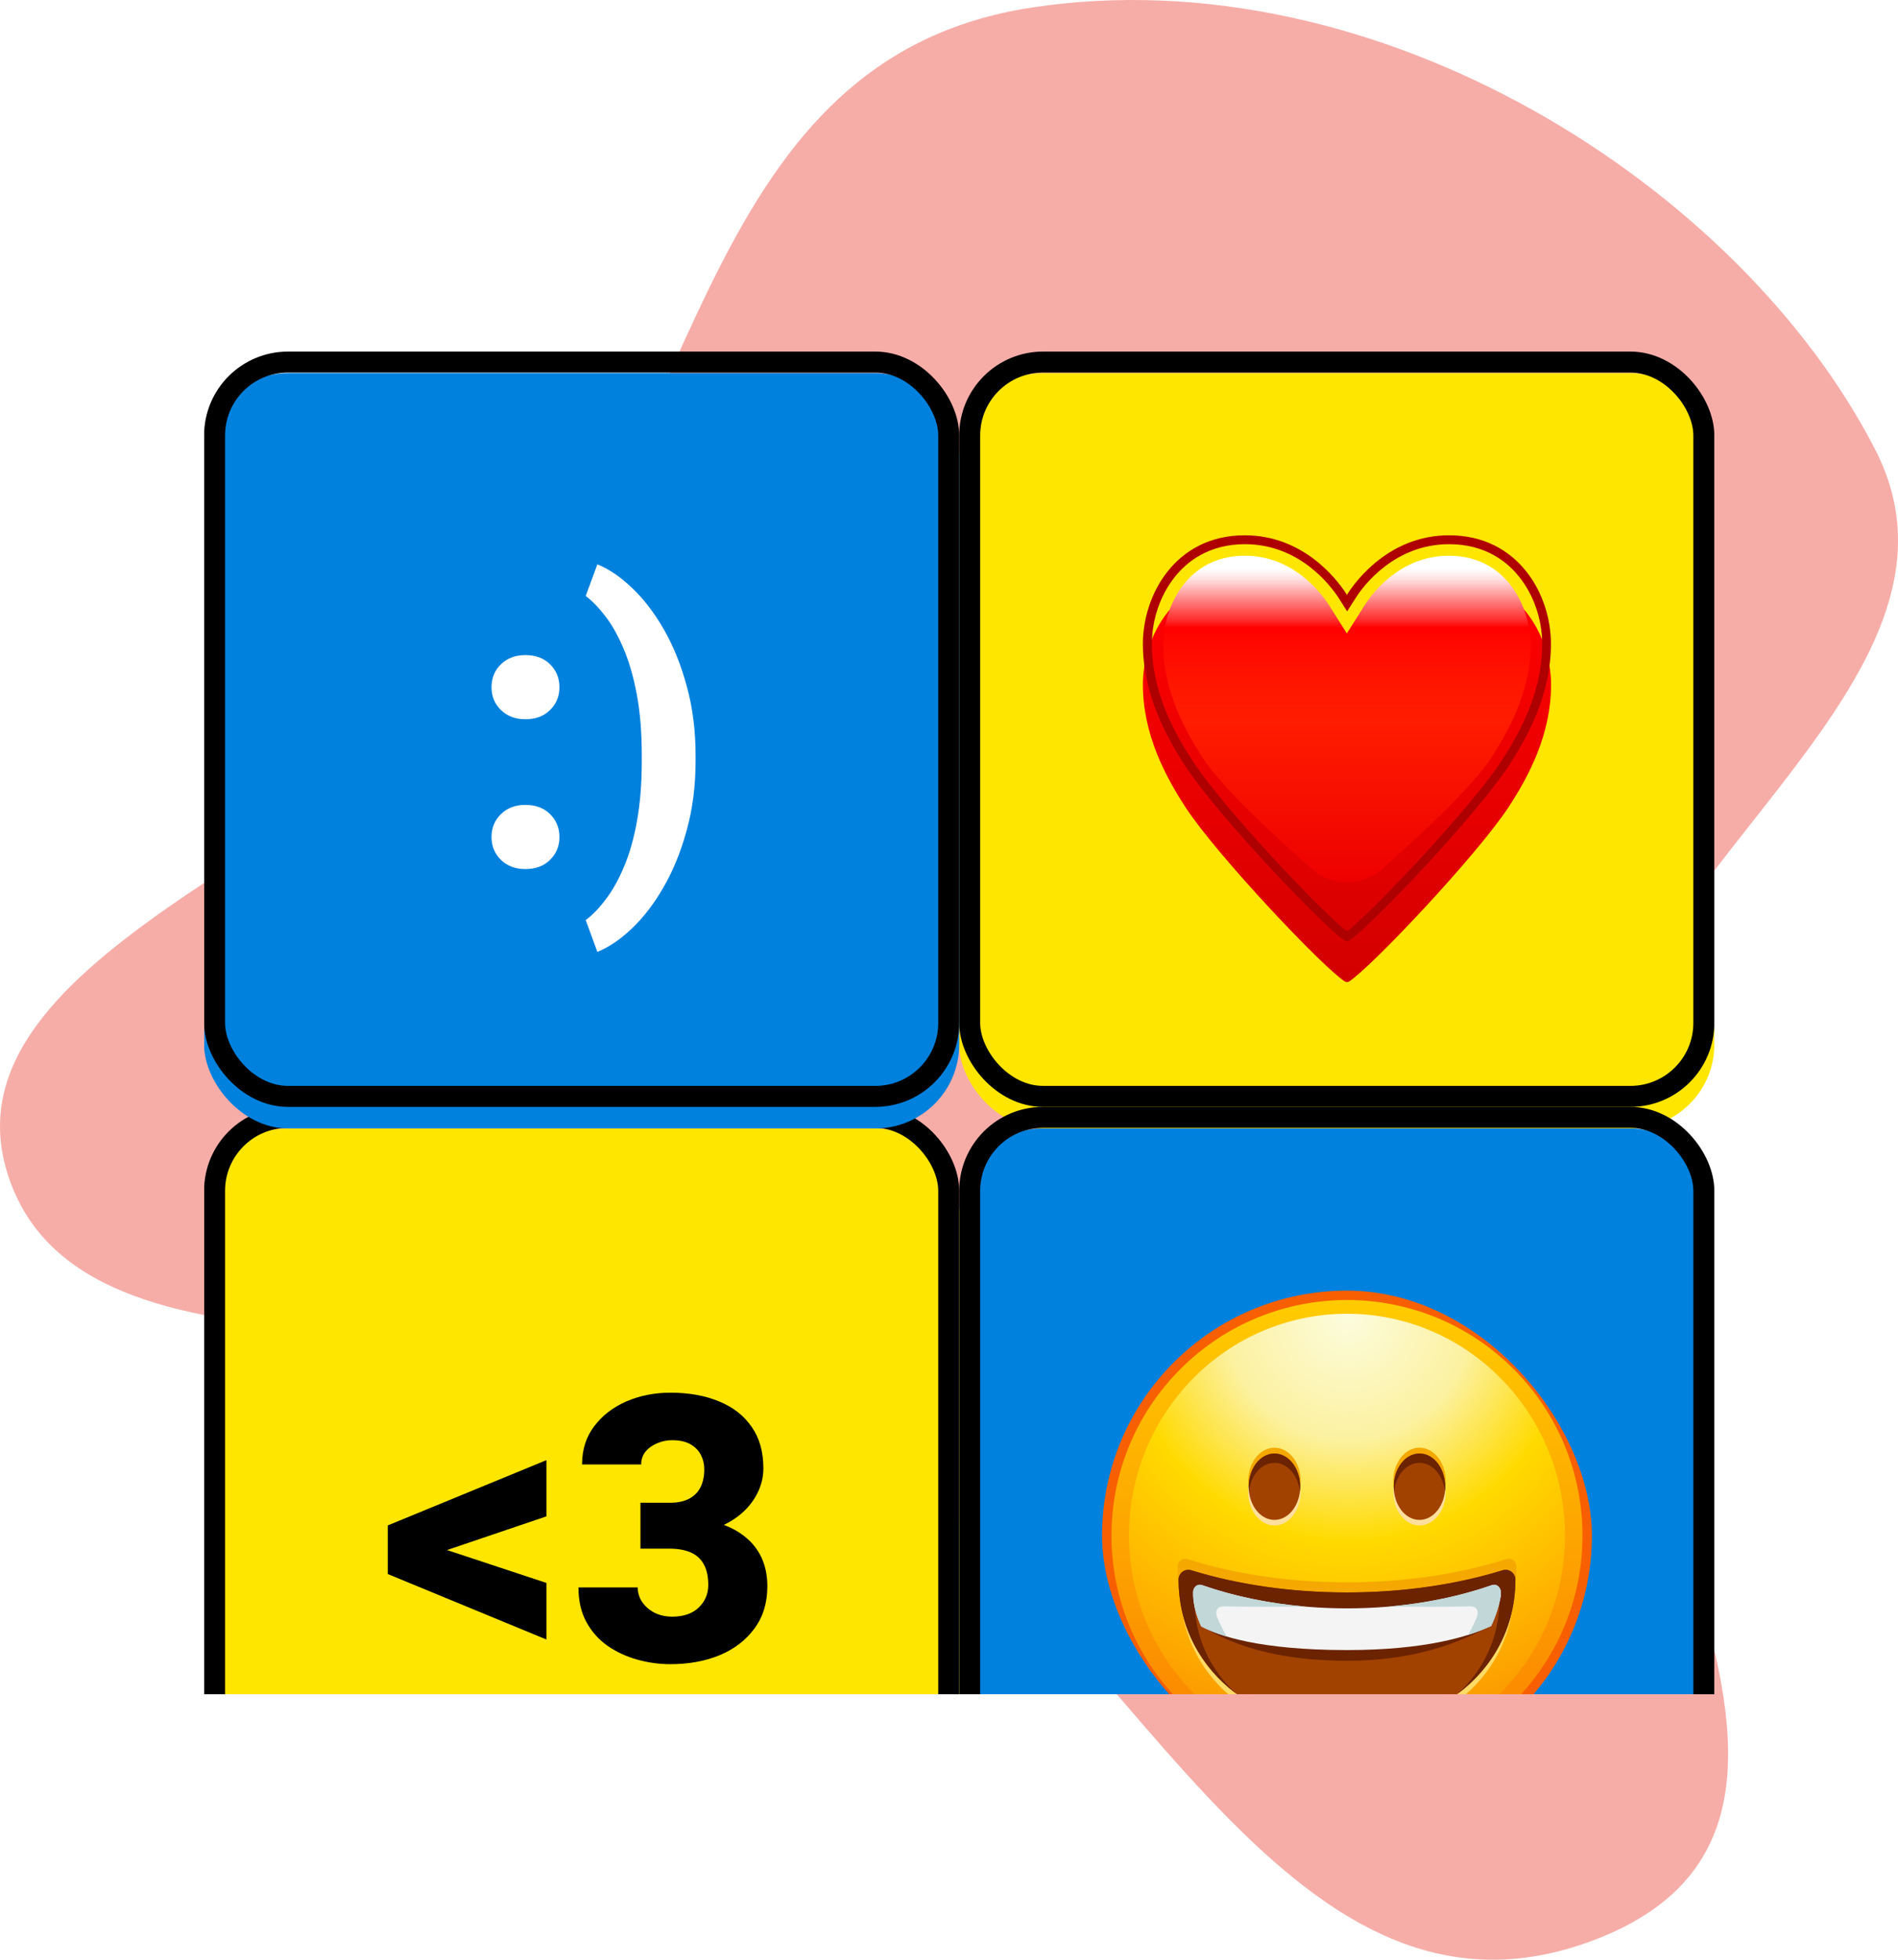 <svg width="93" height="96" viewBox="0 0 93 96" fill="none" xmlns="http://www.w3.org/2000/svg">
<path fill-rule="evenodd" clip-rule="evenodd" d="M50.567 0.368C67.522 -2.205 85.242 9.103 91.881 22.018C97.495 32.939 80.268 42.143 78.054 53.838C75.349 68.126 94.222 88.982 78.055 95.056C61.809 101.159 54.216 75.961 38.791 68.588C26.582 62.753 4.724 68.996 0.549 58.011C-3.597 47.102 16.853 41.509 24.952 32.175C34.407 21.28 34.424 2.818 50.567 0.368Z" fill="#EE5C52" fill-opacity="0.5"/>
<g clip-path="url(#clip0_141_1172)">
<g filter="url(#filter0_d_141_1172)">
<g filter="url(#filter1_ii_141_1172)">
<rect x="47" y="9" width="37" height="37" rx="4.111" fill="#FFE600"/>
</g>
<rect x="47.514" y="9.514" width="35.972" height="35.972" rx="3.597" stroke="black" stroke-width="1.028"/>
<g filter="url(#filter2_ii_141_1172)">
<rect x="47" y="46" width="37" height="37" rx="4.111" fill="#0081DE"/>
</g>
<rect x="47.514" y="46.514" width="35.972" height="35.972" rx="3.597" stroke="black" stroke-width="1.028"/>
<g filter="url(#filter3_ii_141_1172)">
<rect x="10" y="46" width="37" height="37" rx="4.111" fill="#FFE600"/>
</g>
<rect x="10.514" y="46.514" width="35.972" height="35.972" rx="3.597" stroke="black" stroke-width="1.028"/>
<g filter="url(#filter4_ii_141_1172)">
<rect x="10" y="9" width="37" height="37" rx="4.111" fill="#0081DE"/>
</g>
<rect x="10.514" y="9.514" width="35.972" height="35.972" rx="3.597" stroke="black" stroke-width="1.028"/>
<g filter="url(#filter5_d_141_1172)">
<g clip-path="url(#clip1_141_1172)">
<path d="M66 77.001C72.628 77.001 78.001 71.628 78.001 65C78.001 58.373 72.628 53 66 53C59.373 53 54 58.373 54 65C54 71.628 59.373 77.001 66 77.001Z" fill="#F85F00"/>
<path d="M74.161 73.16C78.667 68.654 78.667 61.347 74.161 56.84C69.654 52.334 62.347 52.334 57.841 56.84C53.334 61.347 53.334 68.654 57.841 73.16C62.347 77.667 69.654 77.667 74.161 73.16Z" fill="url(#paint0_linear_141_1172)"/>
<path d="M66 75.866C71.9 75.866 76.682 71.001 76.682 65C76.682 58.999 71.9 54.134 66 54.134C60.101 54.134 55.319 58.999 55.319 65C55.319 71.001 60.101 75.866 66 75.866Z" fill="url(#paint1_radial_141_1172)"/>
<path d="M58.179 66.151C57.944 66.077 57.704 66.25 57.704 66.497V66.663C57.704 70.958 61.419 74.013 66 74.013C70.582 74.013 74.296 70.964 74.296 66.669V66.497C74.296 66.25 74.056 66.077 73.821 66.151C71.544 66.875 68.866 67.292 66 67.292C63.135 67.292 60.456 66.875 58.179 66.151Z" fill="#F4A800"/>
<path d="M58.305 67.111C58.074 67.037 57.838 67.208 57.838 67.451V67.615C57.838 71.843 61.494 74.849 66.004 74.849C70.514 74.849 74.171 71.849 74.171 67.621V67.451C74.171 67.208 73.935 67.037 73.703 67.111C71.462 67.823 68.825 68.233 66.004 68.233C63.183 68.233 60.547 67.823 58.305 67.111Z" fill="#FFDB65"/>
<path d="M58.371 66.699C58.061 66.603 57.748 66.835 57.748 67.159V67.161C57.748 71.434 61.443 74.472 66 74.472C70.557 74.472 74.252 71.44 74.252 67.168C74.252 67.165 74.252 67.162 74.252 67.159C74.252 66.835 73.939 66.604 73.629 66.699C71.397 67.39 68.788 67.787 66 67.787C63.212 67.787 60.603 67.39 58.371 66.699V66.699Z" fill="#A24200"/>
<path d="M74.252 67.167C74.252 67.167 74.252 67.162 74.252 67.159C74.252 66.835 73.939 66.603 73.63 66.699C71.397 67.389 68.789 67.786 66.001 67.786C63.212 67.786 60.603 67.389 58.371 66.699C58.062 66.603 57.749 66.835 57.749 67.159V67.161C57.749 69.487 58.843 71.446 60.576 72.749C59.305 71.586 58.525 69.978 58.525 68.111V68.109C58.525 67.815 58.809 67.605 59.089 67.692C61.111 68.317 63.474 68.677 66.001 68.677C68.527 68.677 70.89 68.317 72.912 67.692C73.192 67.605 73.476 67.815 73.476 68.109C73.476 68.112 73.476 68.114 73.476 68.116C73.476 69.984 72.697 71.589 71.427 72.751C73.159 71.449 74.253 69.492 74.253 67.168L74.252 67.167Z" fill="#6B2300"/>
<path d="M73.072 69.426C73.299 68.937 73.46 68.437 73.542 67.943V67.771C73.542 67.524 73.324 67.351 73.11 67.425C71.041 68.149 68.608 68.566 66.004 68.566C63.399 68.566 60.966 68.149 58.897 67.425C58.683 67.351 58.466 67.524 58.466 67.771V67.937C58.487 68.425 58.624 68.937 58.859 69.448C59.707 69.907 61.706 71.132 66.004 71.132C69.831 71.132 71.97 69.952 73.071 69.426H73.072Z" fill="#6B2300"/>
<path d="M73.068 69.426C73.296 68.937 73.456 68.437 73.539 67.943V67.771C73.539 67.524 73.32 67.351 73.107 67.425C71.038 68.149 68.605 68.566 66 68.566C63.396 68.566 60.963 68.149 58.894 67.425C58.68 67.351 58.462 67.524 58.462 67.771V67.937C58.484 68.425 58.62 68.937 58.856 69.448C59.704 69.907 61.703 70.609 66 70.609C69.827 70.609 71.967 69.952 73.068 69.426H73.068Z" fill="#F4F4F4"/>
<path d="M73.539 67.943V67.771C73.539 67.524 73.321 67.351 73.107 67.425C71.592 67.955 69.88 68.32 68.051 68.478C69.417 68.488 70.715 68.499 72.004 68.468C72.297 68.461 72.404 68.597 72.404 68.783C72.404 68.869 72.387 68.954 72.353 69.032C72.232 69.306 72.095 69.585 71.941 69.864C72.4 69.718 72.772 69.567 73.068 69.426C73.296 68.937 73.456 68.437 73.539 67.943Z" fill="#C2D7D7"/>
<path d="M59.648 69.032C59.614 68.953 59.597 68.868 59.597 68.782C59.597 68.596 59.704 68.46 59.997 68.467C61.285 68.499 62.584 68.488 63.95 68.477C62.12 68.32 60.409 67.954 58.894 67.425C58.68 67.35 58.462 67.524 58.462 67.77V67.937C58.484 68.424 58.621 68.937 58.856 69.448C59.135 69.599 59.538 69.775 60.107 69.945C59.934 69.639 59.781 69.332 59.649 69.031L59.648 69.032Z" fill="#C2D7D7"/>
<path d="M62.447 63.946C61.813 63.946 61.288 63.364 61.183 62.599C61.171 62.69 61.163 62.782 61.163 62.877C61.163 63.775 61.738 64.503 62.447 64.503C63.155 64.503 63.73 63.775 63.73 62.877C63.73 62.782 63.722 62.689 63.71 62.599C63.605 63.364 63.08 63.946 62.447 63.946Z" fill="#FFDF9D"/>
<path d="M62.446 61.252C63.08 61.252 63.605 61.834 63.71 62.599C63.722 62.508 63.73 62.416 63.73 62.321C63.73 61.423 63.155 60.696 62.446 60.696C61.738 60.696 61.163 61.423 61.163 62.321C61.163 62.416 61.171 62.509 61.183 62.599C61.288 61.834 61.813 61.252 62.446 61.252Z" fill="#F4A800"/>
<path d="M62.447 64.233C63.143 64.233 63.707 63.505 63.707 62.607C63.707 61.709 63.143 60.981 62.447 60.981C61.751 60.981 61.186 61.709 61.186 62.607C61.186 63.505 61.751 64.233 62.447 64.233Z" fill="#A24200"/>
<path d="M62.447 61.438C63.082 61.438 63.607 62.046 63.693 62.836C63.701 62.761 63.707 62.685 63.707 62.607C63.707 61.709 63.142 60.981 62.447 60.981C61.751 60.981 61.186 61.709 61.186 62.607C61.186 62.685 61.192 62.761 61.2 62.836C61.286 62.046 61.811 61.438 62.447 61.438Z" fill="#6B2300"/>
<path d="M69.553 63.946C68.92 63.946 68.394 63.364 68.29 62.599C68.278 62.69 68.27 62.782 68.27 62.877C68.27 63.775 68.845 64.503 69.553 64.503C70.262 64.503 70.837 63.775 70.837 62.877C70.837 62.782 70.829 62.689 70.817 62.599C70.712 63.364 70.187 63.946 69.553 63.946Z" fill="#FFDF9D"/>
<path d="M69.554 61.252C70.188 61.252 70.713 61.834 70.817 62.599C70.829 62.508 70.837 62.416 70.837 62.321C70.837 61.423 70.262 60.695 69.554 60.695C68.845 60.695 68.271 61.423 68.271 62.321C68.271 62.416 68.278 62.509 68.29 62.599C68.395 61.834 68.92 61.252 69.554 61.252Z" fill="#F4A800"/>
<path d="M69.553 64.233C70.249 64.233 70.814 63.505 70.814 62.607C70.814 61.709 70.249 60.981 69.553 60.981C68.857 60.981 68.293 61.709 68.293 62.607C68.293 63.505 68.857 64.233 69.553 64.233Z" fill="#A24200"/>
<path d="M69.553 61.438C70.189 61.438 70.714 62.046 70.8 62.836C70.808 62.761 70.814 62.685 70.814 62.607C70.814 61.709 70.249 60.981 69.553 60.981C68.858 60.981 68.293 61.709 68.293 62.607C68.293 62.685 68.299 62.761 68.307 62.836C68.393 62.046 68.918 61.438 69.553 61.438Z" fill="#6B2300"/>
</g>
</g>
<g filter="url(#filter6_d_141_1172)">
<path d="M34.083 27.04C34.083 28.269 33.939 29.403 33.65 30.442C33.367 31.481 32.992 32.406 32.525 33.218C32.058 34.035 31.539 34.714 30.967 35.255C30.401 35.796 29.836 36.18 29.27 36.408L28.699 34.85C29.037 34.598 29.366 34.256 29.685 33.826C30.011 33.402 30.306 32.876 30.57 32.249C30.841 31.616 31.053 30.872 31.207 30.018C31.366 29.157 31.446 28.171 31.446 27.058V26.773C31.446 25.66 31.366 24.677 31.207 23.822C31.047 22.962 30.835 22.218 30.57 21.591C30.306 20.958 30.011 20.426 29.685 19.996C29.36 19.565 29.031 19.224 28.699 18.972L29.27 17.423C29.836 17.651 30.401 18.035 30.967 18.576C31.539 19.117 32.058 19.793 32.525 20.604C32.992 21.416 33.367 22.344 33.65 23.389C33.939 24.434 34.083 25.568 34.083 26.791V27.04Z" fill="white"/>
<path d="M25.743 32.351C25.252 32.351 24.852 32.2 24.545 31.899C24.237 31.598 24.084 31.226 24.084 30.784C24.084 30.335 24.237 29.96 24.545 29.659C24.852 29.357 25.252 29.207 25.743 29.207C26.247 29.207 26.65 29.357 26.951 29.659C27.259 29.96 27.412 30.335 27.412 30.784C27.412 31.226 27.259 31.598 26.951 31.899C26.65 32.2 26.247 32.351 25.743 32.351ZM25.743 25.012C25.252 25.012 24.852 24.861 24.545 24.56C24.237 24.259 24.084 23.887 24.084 23.444C24.084 22.995 24.237 22.62 24.545 22.319C24.852 22.018 25.252 21.867 25.743 21.867C26.247 21.867 26.65 22.018 26.951 22.319C27.259 22.62 27.412 22.995 27.412 23.444C27.412 23.887 27.259 24.259 26.951 24.56C26.65 24.861 26.247 25.012 25.743 25.012Z" fill="white"/>
</g>
<g filter="url(#filter7_d_141_1172)">
<path d="M65.939 20.824C65.509 20.171 63.873 18 60.99 18C57.595 18 56.001 20.913 56.001 23.319C56.001 25.726 57.083 27.779 58.095 29.333C59.619 31.663 64.832 37.188 65.903 37.859C65.962 37.894 66.039 37.894 66.098 37.859C67.163 37.194 72.376 31.663 73.906 29.333C74.924 27.785 76.001 25.732 76.001 23.319C76.001 20.907 74.4 18 71.005 18C68.122 18 66.486 20.171 66.056 20.824L65.998 20.919L65.939 20.824Z" fill="url(#paint2_linear_141_1172)"/>
</g>
<path d="M71.005 18.436C72.788 18.436 73.853 19.3 74.435 20.03C75.153 20.924 75.565 22.125 75.565 23.325C75.565 24.372 75.359 25.408 74.93 26.497C74.6 27.326 74.159 28.156 73.541 29.097C72.076 31.328 67.251 36.453 66.003 37.4C64.75 36.458 59.925 31.328 58.466 29.097C57.595 27.773 56.442 25.732 56.442 23.325C56.442 22.125 56.854 20.924 57.572 20.03C58.154 19.3 59.219 18.436 61.002 18.436C63.662 18.436 65.18 20.442 65.586 21.06L65.644 21.154L66.009 21.725L66.374 21.154L66.433 21.06C66.827 20.442 68.345 18.436 71.005 18.436ZM71.005 18C68.122 18 66.486 20.171 66.056 20.824L65.998 20.919L65.939 20.824C65.509 20.171 63.873 18 60.99 18C57.595 18 56.001 20.913 56.001 23.319C56.001 25.726 57.083 27.779 58.095 29.333C59.619 31.663 64.832 37.188 65.903 37.859C65.933 37.877 65.968 37.888 65.998 37.888C66.027 37.888 66.062 37.877 66.092 37.859C67.157 37.194 72.37 31.663 73.9 29.333C74.918 27.785 75.995 25.732 75.995 23.319C75.995 20.907 74.4 18 71.005 18Z" fill="#AF0000"/>
<path d="M73.984 20.398C73.478 19.761 72.55 19 70.993 19C68.62 19 67.251 20.832 66.887 21.397L66.828 21.486L66.464 22.063L65.994 22.807L65.524 22.063L65.16 21.486L65.101 21.397C64.737 20.832 63.362 19 60.995 19C59.438 19 58.51 19.761 58.005 20.398C57.364 21.207 57 22.289 57 23.378C57 25.662 58.104 27.625 58.933 28.903C59.861 30.337 62.281 32.573 64.161 34.245C64.226 34.304 64.29 34.364 64.361 34.423C64.813 34.786 65.377 35 66 35C66.623 35 67.187 34.786 67.639 34.423C67.71 34.37 67.774 34.31 67.839 34.245C69.719 32.573 72.139 30.337 73.067 28.903C73.666 27.981 74.089 27.178 74.401 26.375C74.8 25.34 75 24.365 75 23.378C74.988 22.289 74.624 21.201 73.984 20.398Z" fill="url(#paint3_linear_141_1172)"/>
<g filter="url(#filter8_d_141_1172)">
<path d="M32.812 63.393C33.197 63.393 33.514 63.328 33.762 63.197C34.011 63.067 34.198 62.88 34.322 62.638C34.446 62.389 34.509 62.096 34.509 61.758C34.509 61.498 34.452 61.261 34.34 61.047C34.227 60.828 34.055 60.654 33.825 60.523C33.593 60.393 33.297 60.328 32.936 60.328C32.681 60.328 32.435 60.378 32.199 60.479C31.968 60.574 31.778 60.71 31.63 60.887C31.488 61.065 31.417 61.275 31.417 61.518H28.52C28.52 60.79 28.719 60.165 29.116 59.644C29.513 59.117 30.04 58.711 30.697 58.426C31.355 58.142 32.074 58 32.856 58C33.756 58 34.547 58.142 35.228 58.426C35.915 58.705 36.448 59.119 36.827 59.67C37.212 60.215 37.405 60.893 37.405 61.705C37.405 62.137 37.304 62.549 37.103 62.94C36.907 63.331 36.626 63.677 36.259 63.979C35.898 64.275 35.465 64.509 34.962 64.681C34.458 64.847 33.901 64.93 33.291 64.93H31.381V63.393H32.812ZM31.381 64.13H33.291C33.967 64.13 34.571 64.207 35.104 64.361C35.637 64.509 36.087 64.728 36.454 65.019C36.827 65.303 37.112 65.652 37.307 66.067C37.503 66.482 37.6 66.953 37.6 67.48C37.6 68.291 37.39 68.981 36.969 69.55C36.555 70.118 35.989 70.554 35.273 70.856C34.556 71.152 33.748 71.3 32.847 71.3C32.302 71.3 31.763 71.226 31.23 71.078C30.697 70.93 30.212 70.705 29.773 70.403C29.341 70.101 28.994 69.713 28.734 69.239C28.473 68.759 28.343 68.193 28.343 67.542H31.248C31.248 67.802 31.322 68.042 31.47 68.261C31.624 68.481 31.828 68.655 32.083 68.786C32.338 68.91 32.622 68.972 32.936 68.972C33.493 68.972 33.925 68.824 34.233 68.528C34.547 68.226 34.704 67.859 34.704 67.426C34.704 66.994 34.627 66.647 34.473 66.387C34.325 66.126 34.109 65.937 33.825 65.818C33.546 65.7 33.209 65.641 32.812 65.641H31.381V64.13Z" fill="black"/>
<path d="M26.774 67.32V70.092L19 66.884V64.85L21.319 65.516L26.774 67.32ZM21.319 65.907L19 66.547V64.503L26.774 61.305V64.059L21.319 65.907Z" fill="black"/>
</g>
</g>
</g>
<defs>
<filter id="filter0_d_141_1172" x="1.778" y="9" width="90.444" height="90.444" filterUnits="userSpaceOnUse" color-interpolation-filters="sRGB">
<feFlood flood-opacity="0" result="BackgroundImageFix"/>
<feColorMatrix in="SourceAlpha" type="matrix" values="0 0 0 0 0 0 0 0 0 0 0 0 0 0 0 0 0 0 127 0" result="hardAlpha"/>
<feOffset dy="8.222"/>
<feGaussianBlur stdDeviation="4.111"/>
<feComposite in2="hardAlpha" operator="out"/>
<feColorMatrix type="matrix" values="0 0 0 0 0 0 0 0 0 0 0 0 0 0 0 0 0 0 0.25 0"/>
<feBlend mode="normal" in2="BackgroundImageFix" result="effect1_dropShadow_141_1172"/>
<feBlend mode="normal" in="SourceGraphic" in2="effect1_dropShadow_141_1172" result="shape"/>
</filter>
<filter id="filter1_ii_141_1172" x="47" y="8" width="37" height="38" filterUnits="userSpaceOnUse" color-interpolation-filters="sRGB">
<feFlood flood-opacity="0" result="BackgroundImageFix"/>
<feBlend mode="normal" in="SourceGraphic" in2="BackgroundImageFix" result="shape"/>
<feColorMatrix in="SourceAlpha" type="matrix" values="0 0 0 0 0 0 0 0 0 0 0 0 0 0 0 0 0 0 127 0" result="hardAlpha"/>
<feOffset dy="-1"/>
<feGaussianBlur stdDeviation="1"/>
<feComposite in2="hardAlpha" operator="arithmetic" k2="-1" k3="1"/>
<feColorMatrix type="matrix" values="0 0 0 0 0 0 0 0 0 0 0 0 0 0 0 0 0 0 1 0"/>
<feBlend mode="normal" in2="shape" result="effect1_innerShadow_141_1172"/>
<feColorMatrix in="SourceAlpha" type="matrix" values="0 0 0 0 0 0 0 0 0 0 0 0 0 0 0 0 0 0 127 0" result="hardAlpha"/>
<feOffset dy="2.056"/>
<feComposite in2="hardAlpha" operator="arithmetic" k2="-1" k3="1"/>
<feColorMatrix type="matrix" values="0 0 0 0 1 0 0 0 0 1 0 0 0 0 1 0 0 0 1 0"/>
<feBlend mode="normal" in2="effect1_innerShadow_141_1172" result="effect2_innerShadow_141_1172"/>
</filter>
<filter id="filter2_ii_141_1172" x="47" y="45" width="37" height="38" filterUnits="userSpaceOnUse" color-interpolation-filters="sRGB">
<feFlood flood-opacity="0" result="BackgroundImageFix"/>
<feBlend mode="normal" in="SourceGraphic" in2="BackgroundImageFix" result="shape"/>
<feColorMatrix in="SourceAlpha" type="matrix" values="0 0 0 0 0 0 0 0 0 0 0 0 0 0 0 0 0 0 127 0" result="hardAlpha"/>
<feOffset dy="-1"/>
<feGaussianBlur stdDeviation="1"/>
<feComposite in2="hardAlpha" operator="arithmetic" k2="-1" k3="1"/>
<feColorMatrix type="matrix" values="0 0 0 0 0 0 0 0 0 0 0 0 0 0 0 0 0 0 1 0"/>
<feBlend mode="normal" in2="shape" result="effect1_innerShadow_141_1172"/>
<feColorMatrix in="SourceAlpha" type="matrix" values="0 0 0 0 0 0 0 0 0 0 0 0 0 0 0 0 0 0 127 0" result="hardAlpha"/>
<feOffset dy="2.056"/>
<feComposite in2="hardAlpha" operator="arithmetic" k2="-1" k3="1"/>
<feColorMatrix type="matrix" values="0 0 0 0 1 0 0 0 0 1 0 0 0 0 1 0 0 0 1 0"/>
<feBlend mode="normal" in2="effect1_innerShadow_141_1172" result="effect2_innerShadow_141_1172"/>
</filter>
<filter id="filter3_ii_141_1172" x="10" y="45" width="37" height="38" filterUnits="userSpaceOnUse" color-interpolation-filters="sRGB">
<feFlood flood-opacity="0" result="BackgroundImageFix"/>
<feBlend mode="normal" in="SourceGraphic" in2="BackgroundImageFix" result="shape"/>
<feColorMatrix in="SourceAlpha" type="matrix" values="0 0 0 0 0 0 0 0 0 0 0 0 0 0 0 0 0 0 127 0" result="hardAlpha"/>
<feOffset dy="-1"/>
<feGaussianBlur stdDeviation="1"/>
<feComposite in2="hardAlpha" operator="arithmetic" k2="-1" k3="1"/>
<feColorMatrix type="matrix" values="0 0 0 0 0 0 0 0 0 0 0 0 0 0 0 0 0 0 1 0"/>
<feBlend mode="normal" in2="shape" result="effect1_innerShadow_141_1172"/>
<feColorMatrix in="SourceAlpha" type="matrix" values="0 0 0 0 0 0 0 0 0 0 0 0 0 0 0 0 0 0 127 0" result="hardAlpha"/>
<feOffset dy="2.056"/>
<feComposite in2="hardAlpha" operator="arithmetic" k2="-1" k3="1"/>
<feColorMatrix type="matrix" values="0 0 0 0 1 0 0 0 0 1 0 0 0 0 1 0 0 0 1 0"/>
<feBlend mode="normal" in2="effect1_innerShadow_141_1172" result="effect2_innerShadow_141_1172"/>
</filter>
<filter id="filter4_ii_141_1172" x="10" y="8" width="37" height="38" filterUnits="userSpaceOnUse" color-interpolation-filters="sRGB">
<feFlood flood-opacity="0" result="BackgroundImageFix"/>
<feBlend mode="normal" in="SourceGraphic" in2="BackgroundImageFix" result="shape"/>
<feColorMatrix in="SourceAlpha" type="matrix" values="0 0 0 0 0 0 0 0 0 0 0 0 0 0 0 0 0 0 127 0" result="hardAlpha"/>
<feOffset dy="-1"/>
<feGaussianBlur stdDeviation="1"/>
<feComposite in2="hardAlpha" operator="arithmetic" k2="-1" k3="1"/>
<feColorMatrix type="matrix" values="0 0 0 0 0 0 0 0 0 0 0 0 0 0 0 0 0 0 1 0"/>
<feBlend mode="normal" in2="shape" result="effect1_innerShadow_141_1172"/>
<feColorMatrix in="SourceAlpha" type="matrix" values="0 0 0 0 0 0 0 0 0 0 0 0 0 0 0 0 0 0 127 0" result="hardAlpha"/>
<feOffset dy="2.056"/>
<feComposite in2="hardAlpha" operator="arithmetic" k2="-1" k3="1"/>
<feColorMatrix type="matrix" values="0 0 0 0 1 0 0 0 0 1 0 0 0 0 1 0 0 0 1 0"/>
<feBlend mode="normal" in2="effect1_innerShadow_141_1172" result="effect2_innerShadow_141_1172"/>
</filter>
<filter id="filter5_d_141_1172" x="50" y="51" width="32" height="32" filterUnits="userSpaceOnUse" color-interpolation-filters="sRGB">
<feFlood flood-opacity="0" result="BackgroundImageFix"/>
<feColorMatrix in="SourceAlpha" type="matrix" values="0 0 0 0 0 0 0 0 0 0 0 0 0 0 0 0 0 0 127 0" result="hardAlpha"/>
<feOffset dy="2"/>
<feGaussianBlur stdDeviation="2"/>
<feComposite in2="hardAlpha" operator="out"/>
<feColorMatrix type="matrix" values="0 0 0 0 0 0 0 0 0 0 0 0 0 0 0 0 0 0 0.25 0"/>
<feBlend mode="normal" in2="BackgroundImageFix" result="effect1_dropShadow_141_1172"/>
<feBlend mode="normal" in="SourceGraphic" in2="effect1_dropShadow_141_1172" result="shape"/>
</filter>
<filter id="filter6_d_141_1172" x="20.084" y="15.423" width="18" height="26.985" filterUnits="userSpaceOnUse" color-interpolation-filters="sRGB">
<feFlood flood-opacity="0" result="BackgroundImageFix"/>
<feColorMatrix in="SourceAlpha" type="matrix" values="0 0 0 0 0 0 0 0 0 0 0 0 0 0 0 0 0 0 127 0" result="hardAlpha"/>
<feOffset dy="2"/>
<feGaussianBlur stdDeviation="2"/>
<feComposite in2="hardAlpha" operator="out"/>
<feColorMatrix type="matrix" values="0 0 0 0 0 0 0 0 0 0 0 0 0 0 0 0 0 0 0.3 0"/>
<feBlend mode="normal" in2="BackgroundImageFix" result="effect1_dropShadow_141_1172"/>
<feBlend mode="normal" in="SourceGraphic" in2="effect1_dropShadow_141_1172" result="shape"/>
</filter>
<filter id="filter7_d_141_1172" x="52.001" y="16" width="28" height="27.885" filterUnits="userSpaceOnUse" color-interpolation-filters="sRGB">
<feFlood flood-opacity="0" result="BackgroundImageFix"/>
<feColorMatrix in="SourceAlpha" type="matrix" values="0 0 0 0 0 0 0 0 0 0 0 0 0 0 0 0 0 0 127 0" result="hardAlpha"/>
<feOffset dy="2"/>
<feGaussianBlur stdDeviation="2"/>
<feComposite in2="hardAlpha" operator="out"/>
<feColorMatrix type="matrix" values="0 0 0 0 0 0 0 0 0 0 0 0 0 0 0 0 0 0 0.25 0"/>
<feBlend mode="normal" in2="BackgroundImageFix" result="effect1_dropShadow_141_1172"/>
<feBlend mode="normal" in="SourceGraphic" in2="effect1_dropShadow_141_1172" result="shape"/>
</filter>
<filter id="filter8_d_141_1172" x="13" y="54" width="30.6" height="25.3" filterUnits="userSpaceOnUse" color-interpolation-filters="sRGB">
<feFlood flood-opacity="0" result="BackgroundImageFix"/>
<feColorMatrix in="SourceAlpha" type="matrix" values="0 0 0 0 0 0 0 0 0 0 0 0 0 0 0 0 0 0 127 0" result="hardAlpha"/>
<feOffset dy="2"/>
<feGaussianBlur stdDeviation="2"/>
<feComposite in2="hardAlpha" operator="out"/>
<feColorMatrix type="matrix" values="0 0 0 0 0 0 0 0 0 0 0 0 0 0 0 0 0 0 0.25 0"/>
<feBlend mode="normal" in2="BackgroundImageFix" result="effect1_dropShadow_141_1172"/>
<feBlend mode="normal" in="SourceGraphic" in2="effect1_dropShadow_141_1172" result="shape"/>
</filter>
<linearGradient id="paint0_linear_141_1172" x1="66.001" y1="53.331" x2="66.001" y2="76.473" gradientUnits="userSpaceOnUse">
<stop stop-color="#FFCC00"/>
<stop offset="1" stop-color="#FB7F00"/>
</linearGradient>
<radialGradient id="paint1_radial_141_1172" cx="0" cy="0" r="1" gradientUnits="userSpaceOnUse" gradientTransform="translate(66.061 54.284) scale(21.555)">
<stop stop-color="#FCFCDD"/>
<stop offset="0.28" stop-color="#FCF1A0"/>
<stop offset="0.51" stop-color="#FFDA00"/>
<stop offset="0.77" stop-color="#FFB400"/>
<stop offset="1" stop-color="#FA9000"/>
</radialGradient>
<linearGradient id="paint2_linear_141_1172" x1="66.001" y1="17.835" x2="66.001" y2="37.721" gradientUnits="userSpaceOnUse">
<stop offset="0.04" stop-color="#FF0000"/>
<stop offset="0.68" stop-color="#E30000"/>
<stop offset="1" stop-color="#D30000"/>
</linearGradient>
<linearGradient id="paint3_linear_141_1172" x1="66" y1="19" x2="66" y2="35" gradientUnits="userSpaceOnUse">
<stop offset="0.04" stop-color="white"/>
<stop offset="0.07" stop-color="#FFE3E3"/>
<stop offset="0.12" stop-color="#FF9A9A"/>
<stop offset="0.2" stop-color="#FF2727"/>
<stop offset="0.22" stop-color="#FF0000"/>
<stop offset="0.28" stop-color="#FF0A00"/>
<stop offset="0.4" stop-color="#FF1700"/>
<stop offset="0.51" stop-color="#FF1C00"/>
<stop offset="1" stop-color="#EE0000"/>
</linearGradient>
<clipPath id="clip0_141_1172">
<rect width="74" height="74" fill="white" transform="translate(10 9)"/>
</clipPath>
<clipPath id="clip1_141_1172">
<rect x="54" y="53" width="24" height="24" rx="12" fill="white"/>
</clipPath>
</defs>
</svg>
